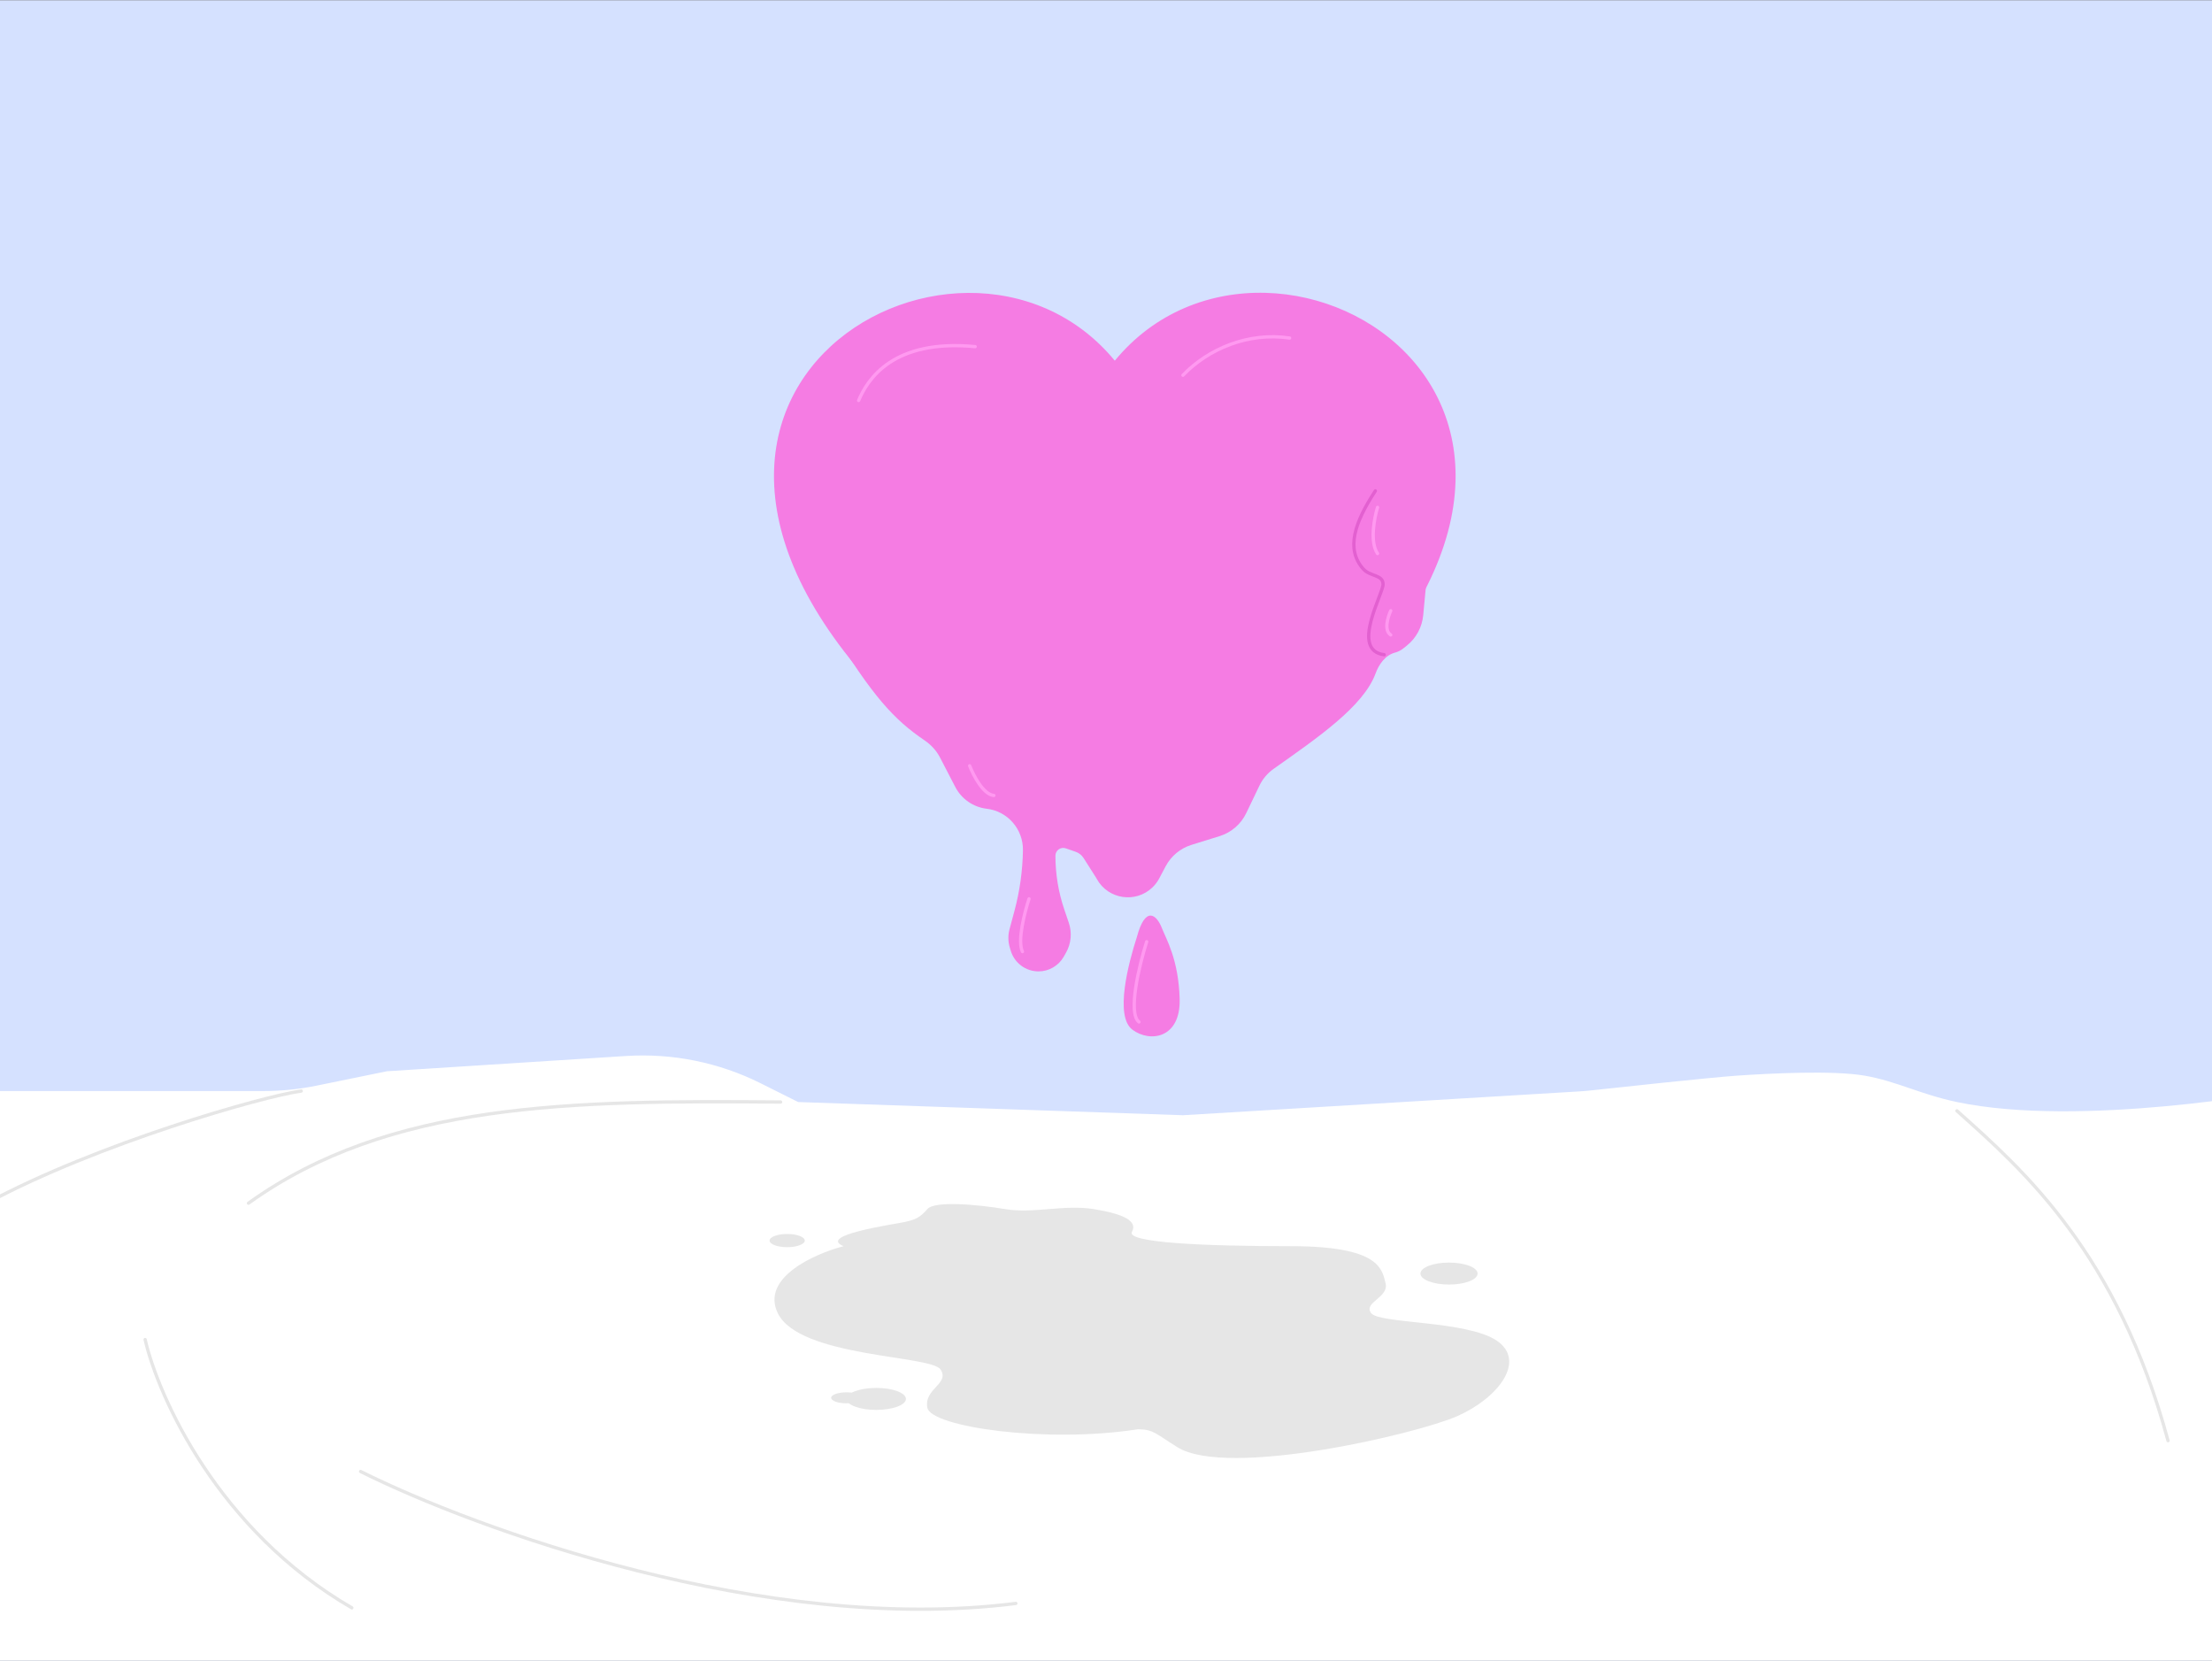 <?xml version="1.0" encoding="utf-8"?>
<svg xmlns="http://www.w3.org/2000/svg" fill="none" height="750" viewBox="0 0 1006 755" width="999">
<rect x="0" y="0" width="1006" height="755" fill="#333333" stroke="none"/>
<g clip-path="url(#clip0_160_224)">
<rect fill="#D5E1FF" height="755" transform="matrix(-1 0 0 1 1006 0)" width="1006"/>
<path d="M0 496H119.853C127.93 496 135.987 495.184 143.901 493.566L176 487L284.668 480.064C305.844 478.712 326.999 482.999 345.978 492.489L363 501L538 507L718.028 496.179C720.009 496.06 721.957 495.895 723.93 495.679C735.438 494.422 777.524 489.86 790 489C804.5 488 833.5 486.5 848 489C862.5 491.5 873.307 497.489 890 501C946.211 512.821 1037 496 1037 496V766H0V496Z" fill="white"/>
<path d="M507 163.89C436.079 77.808 254.399 184.073 419 333.657C440.121 352.851 466.943 372.758 500.432 393.064C504.469 395.511 509.532 395.51 513.569 393.063C540.534 376.713 563.176 360.62 582 344.949C768.753 189.479 579.695 75.516 507 163.89Z" fill="#F57CE3"/>
<path d="M413.499 146.091C447.471 133.537 480.505 146.292 500.329 161.7C503.424 164.106 507.167 165.591 511.087 165.591C515.787 165.591 520.186 163.447 523.633 160.251C532.055 152.441 544.073 145.046 554.499 143.091C573.5 139.529 613.499 144.092 636.499 165.591C659.499 187.091 652.499 228.592 650.999 241.592C650.049 249.829 648.408 267.186 647.27 279.596C646.772 285.026 644.092 290.018 639.834 293.424L638.152 294.769C637.062 295.641 635.802 296.275 634.452 296.63C630.06 297.786 627.158 301.863 625.59 306.125C620.066 321.141 599.212 335.359 579.189 349.524C576.437 351.471 574.235 354.094 572.776 357.133L566.774 369.638C564.367 374.651 559.982 378.437 554.671 380.085L541.879 384.055C536.833 385.621 532.611 389.12 530.136 393.789L527.203 399.322C526.406 400.826 525.376 402.194 524.152 403.376C516.51 410.751 503.951 408.864 498.815 399.569L498.5 399L492.796 390.036C491.957 388.718 490.697 387.721 489.22 387.207L484.722 385.643C482.412 384.839 479.999 386.554 479.999 389C479.999 397.338 481.369 405.619 484.053 413.513L486.085 419.492C487.621 424.008 487.154 428.965 484.802 433.116L483.789 434.904C481.447 439.037 477.063 441.592 472.313 441.592C466.488 441.592 461.353 437.771 459.679 432.192L459.244 430.741C458.43 428.029 458.389 425.143 459.126 422.408L461.361 414.106C463.777 405.131 465.077 395.802 465.226 386.509C465.38 376.965 458.281 368.749 448.801 367.643C442.672 366.928 437.298 363.218 434.457 357.74L427.477 344.278C425.854 341.148 423.415 338.531 420.5 336.548C406.616 327.103 397.061 316.877 377.5 285C350.5 241 358.017 205.523 360.999 193.592C364.5 179.592 367.499 163.091 413.499 146.091Z" fill="#F57CE3"/>
<path d="M515 468.092C506.763 461.914 513.333 437.425 517 426.092C520.855 411.592 526 415.592 528.5 422.092C530.304 426.782 536 436.092 536.5 454.092C537 472.092 523 474.092 515 468.092Z" fill="#F57CE3"/>
<path d="M625.499 223.092C615.999 237.592 612 249.592 620 258.592C623.151 262.137 629 261.092 629 265.592C629 270.092 614 295.592 629.5 297.592" stroke="#E260D0" stroke-linecap="round" stroke-width="1.5"/>
<path d="M468 408.592C466 414.592 462.6 427.792 465 432.592" stroke="#FF99F0" stroke-linecap="round" stroke-width="1.5"/>
<path d="M521.5 428.092C518.167 438.592 512.8 460.592 518 464.592" stroke="#FF99F0" stroke-linecap="round" stroke-width="1.5"/>
<path d="M632.5 277.592C631.167 280.425 629.3 286.592 632.5 288.592" stroke="#FF99F0" stroke-linecap="round" stroke-width="1.5"/>
<path d="M626.499 230.592C624.999 235.425 622.899 246.392 626.499 251.592" stroke="#FF99F0" stroke-linecap="round" stroke-width="1.5"/>
<path d="M390.5 182C394.5 172.5 406 153.908 443.5 157.5" stroke="#FF99F0" stroke-linecap="round" stroke-width="1.5"/>
<path d="M538 170.5C549.5 158.5 567.7 150.792 586.5 153.592" stroke="#FF99F0" stroke-linecap="round" stroke-width="1.5"/>
<path d="M441 348.092C442.667 352.425 447.2 361.192 452 361.592" stroke="#FF99F0" stroke-linecap="round" stroke-width="1.5"/>
<path d="M353.735 597.02C345.899 580.914 370.421 569.995 383.661 566.549C371.691 561.652 405.426 556.755 410.867 555.667C416.308 554.578 418.484 553.49 421.749 549.681C425.014 545.873 444.058 547.505 457.117 549.682C470.176 551.858 483.779 547.505 497.381 549.681C510.984 551.858 517.514 555.123 514.793 560.02C512.073 564.917 546.896 566.549 587.161 566.549C627.426 566.549 628.514 576.887 630.146 583.417C631.779 589.946 619.808 592.123 623.617 597.02C627.426 601.917 667.146 600.284 680.749 609.534C694.352 618.784 681.293 635.652 662.793 643.814C644.293 651.976 558.323 672.108 535.47 657.961C525.755 651.947 524.587 649.799 517.514 649.799C475.617 656.329 423.381 648.711 421.749 640.005C420.117 631.299 432.087 629.123 427.734 622.593C423.381 616.064 363.529 617.152 353.735 597.02Z" fill="#E6E6E6"/>
<path d="M-6 547C44 520 119.4 498.4 137 496" stroke="#E6E6E6" stroke-linecap="round" stroke-width="1.5"/>
<path d="M113 547C177 501 259.8 500.2 355 501" stroke="#E6E6E6" stroke-linecap="round" stroke-width="1.5"/>
<path d="M890 505C920.667 532.333 963 570 986 655" stroke="#E6E6E6" stroke-linecap="round" stroke-width="1.5"/>
<path d="M164 669C216 695 348.4 743.4 462 729" stroke="#E6E6E6" stroke-linecap="round" stroke-width="1.5"/>
<path d="M66 609C72 635 99.2 695.8 160 731" stroke="#E6E6E6" stroke-linecap="round" stroke-width="1.5"/>
<ellipse cx="659" cy="579" fill="#E6E6E6" rx="13" ry="5"/>
<ellipse cx="358" cy="564" fill="#E6E6E6" rx="8" ry="3"/>
<ellipse cx="398.5" cy="636" fill="#E6E6E6" rx="13.5" ry="5"/>
<ellipse cx="385" cy="635.5" fill="#E6E6E6" rx="7" ry="2.5"/>
</g>
<defs>
<clipPath id="clip0_160_224">
<rect fill="white" height="755" transform="matrix(-1 0 0 1 1006 0)" width="1006"/>
</clipPath>
</defs>
</svg>